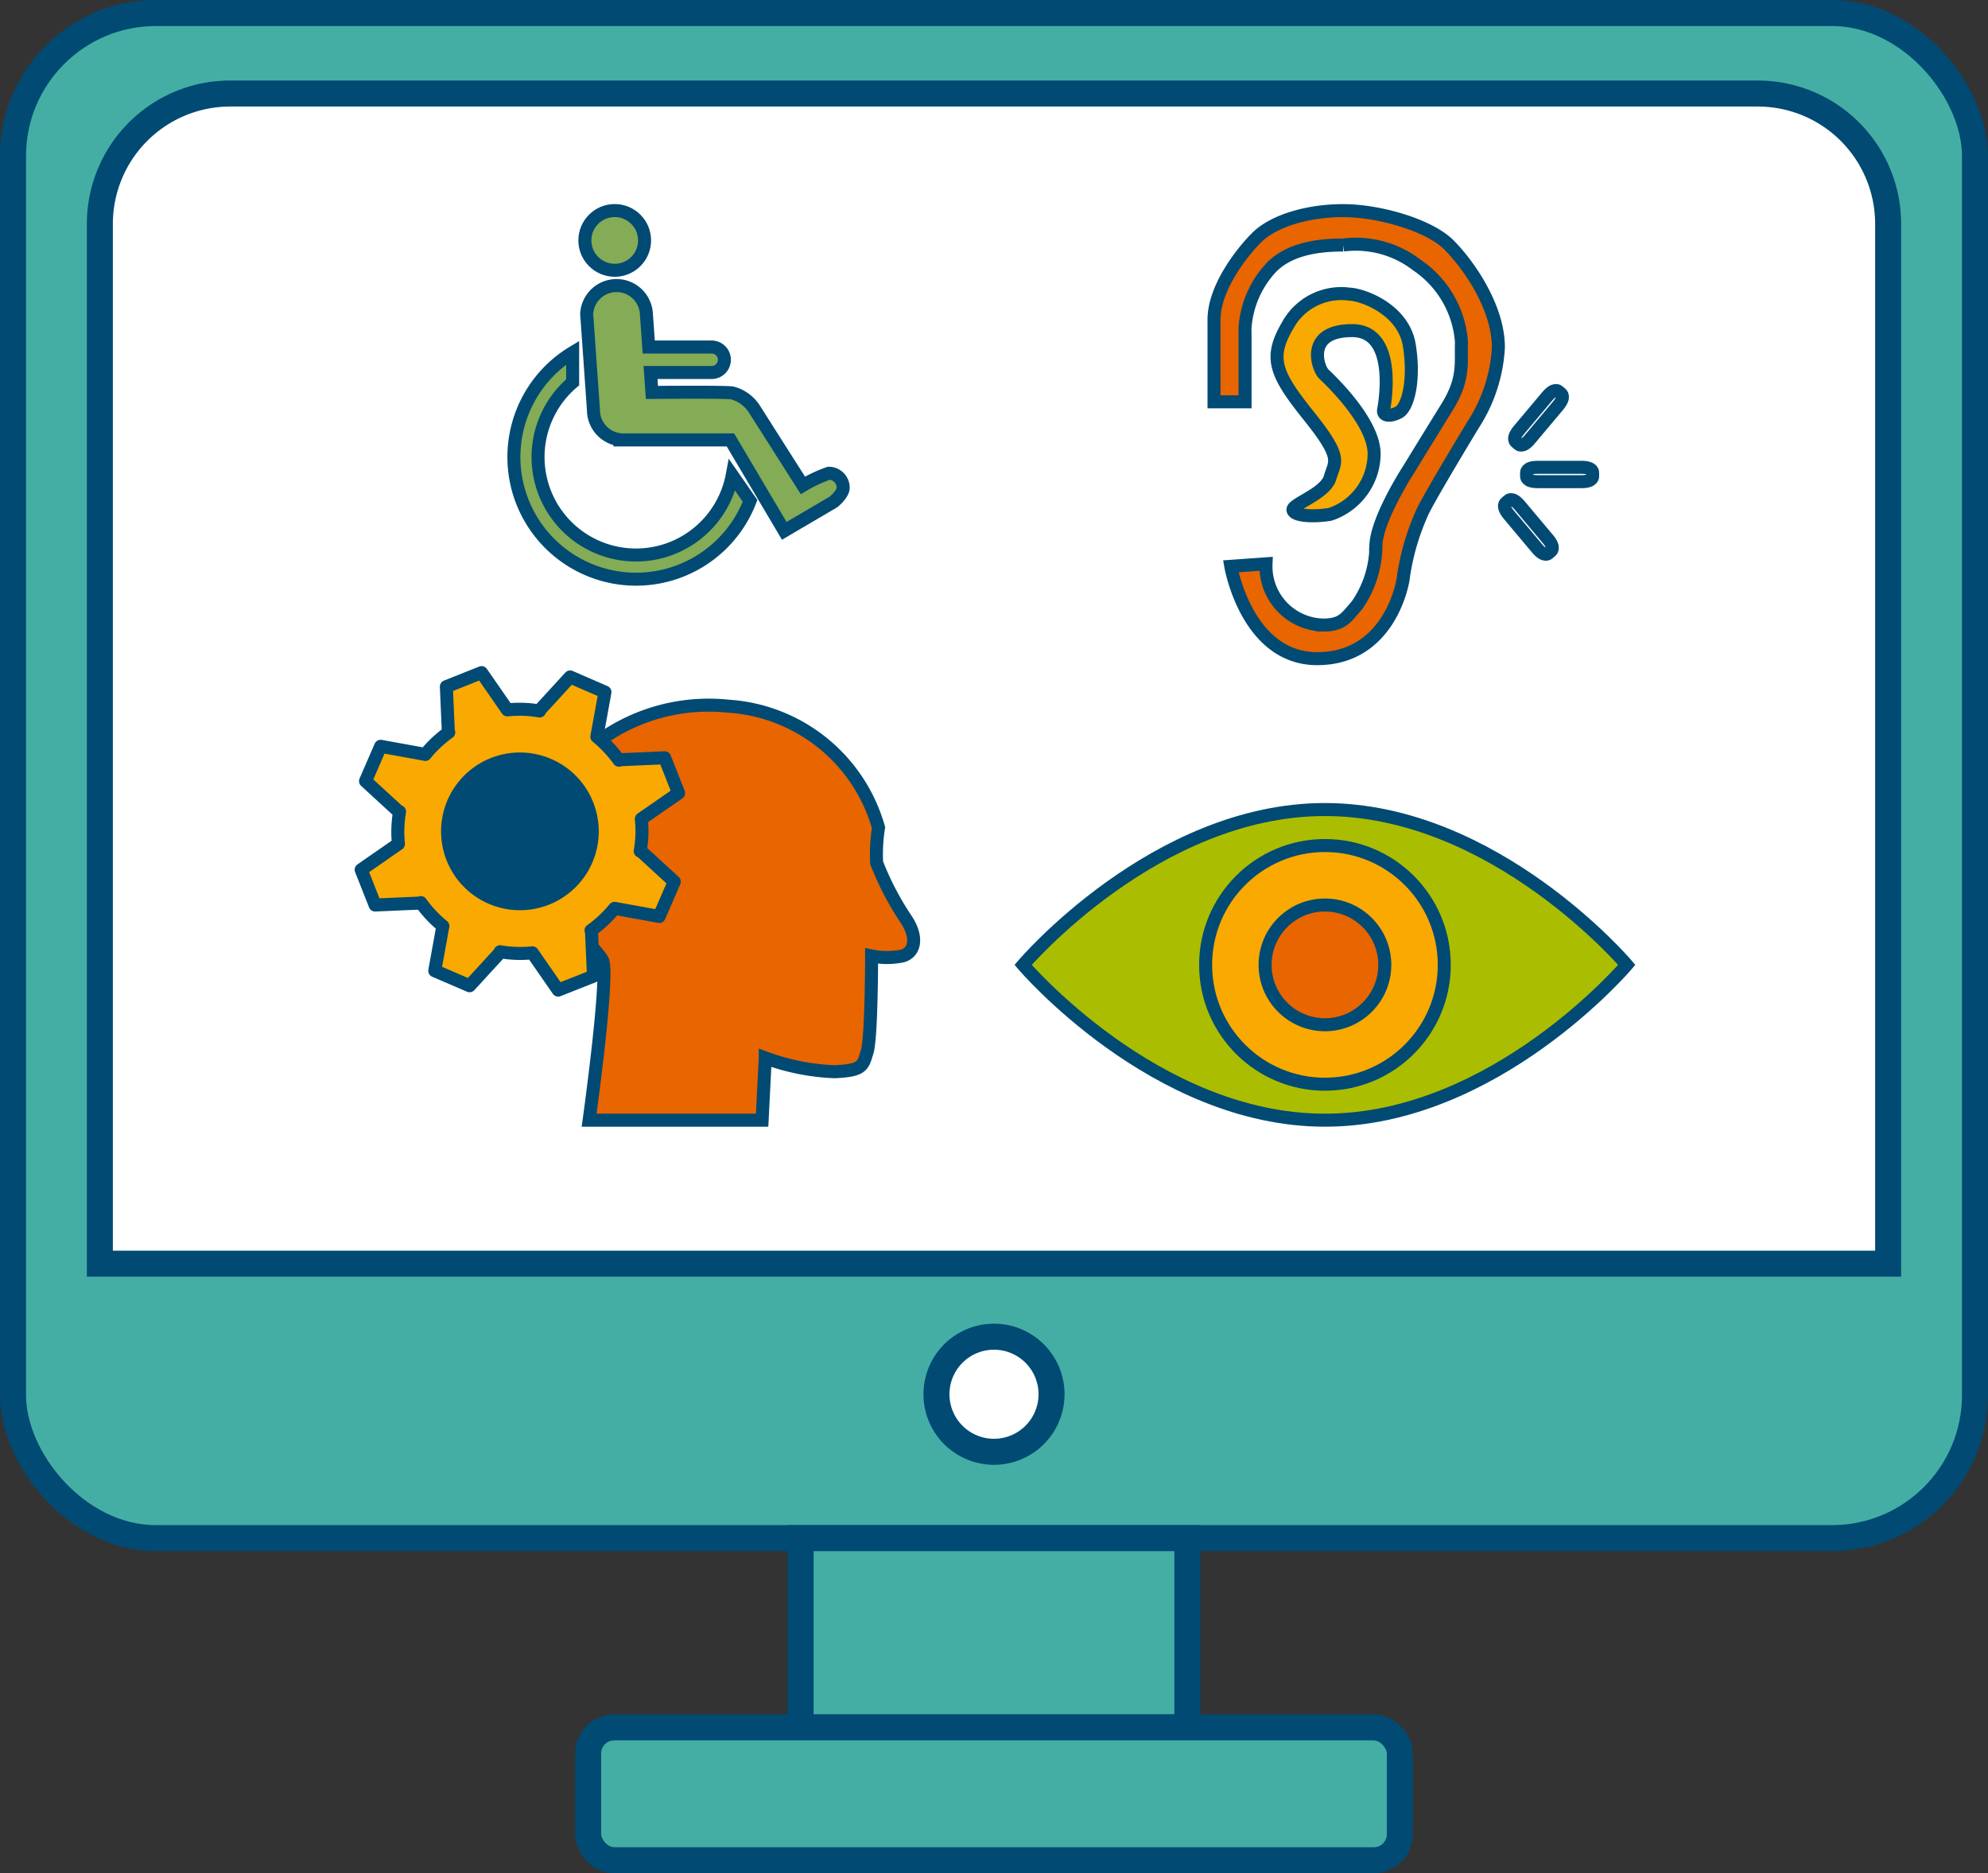 <svg xmlns="http://www.w3.org/2000/svg" width="152.894" height="144.043" viewBox="0 0 152.894 144.043">
  <rect x="0" y="0" width="152.894" height="144.043" fill="#333333" stroke="none"/>
  <g id="Group_927" data-name="Group 927" transform="translate(0)">
    <path id="Path_10799" data-name="Path 10799" d="M140.894,118.277H12a11,11,0,0,1-11-11V12A11,11,0,0,1,12,1H140.894a11,11,0,0,1,11,11v95.277a11,11,0,0,1-11,11" fill="#44aea5"/>
    <rect id="Rectangle_1717" data-name="Rectangle 1717" width="150.894" height="117.277" rx="11" transform="translate(1 1)" fill="none" stroke="#004a73" stroke-miterlimit="10" stroke-width="2"/>
    <rect id="Rectangle_1718" data-name="Rectangle 1718" width="29.745" height="14.553" transform="translate(61.574 118.277)" fill="#44aea5"/>
    <rect id="Rectangle_1719" data-name="Rectangle 1719" width="29.745" height="14.553" transform="translate(61.574 118.277)" fill="none" stroke="#004a73" stroke-miterlimit="10" stroke-width="2"/>
    <path id="Path_10800" data-name="Path 10800" d="M105.66,132.83H47.234a2,2,0,0,0-2,2v6.213a2,2,0,0,0,2,2H105.66a2,2,0,0,0,2-2V134.83a2,2,0,0,0-2-2" fill="#44aea5"/>
    <rect id="Rectangle_1720" data-name="Rectangle 1720" width="62.426" height="10.213" rx="2" transform="translate(45.234 132.83)" fill="none" stroke="#004a73" stroke-miterlimit="10" stroke-width="2"/>
    <path id="Path_10801" data-name="Path 10801" d="M7.68,97.171V17.218A10.026,10.026,0,0,1,17.706,7.192H135.188a10.026,10.026,0,0,1,10.026,10.026V97.171Z" fill="#fff"/>
    <path id="Path_10802" data-name="Path 10802" d="M7.68,97.171V17.218A10.026,10.026,0,0,1,17.706,7.192H135.188a10.026,10.026,0,0,1,10.026,10.026V97.171Z" fill="none" stroke="#004a73" stroke-miterlimit="10" stroke-width="2"/>
    <path id="Path_10803" data-name="Path 10803" d="M80.872,107.213a4.425,4.425,0,1,1-4.426-4.426,4.426,4.426,0,0,1,4.426,4.426" fill="#fff"/>
    <path id="Path_10804" data-name="Path 10804" d="M80.872,107.213a4.425,4.425,0,1,1-4.426-4.426A4.426,4.426,0,0,1,80.872,107.213Z" fill="none" stroke="#004a73" stroke-miterlimit="10" stroke-width="2"/>
    <path id="Path_10805" data-name="Path 10805" d="M125.112,74.194S114.979,86.138,101.9,86.138,78.686,74.194,78.686,74.194,88.819,62.25,101.9,62.25s23.213,11.944,23.213,11.944" fill="#abbd00"/>
    <path id="Path_10806" data-name="Path 10806" d="M125.112,74.194S114.979,86.138,101.9,86.138,78.686,74.194,78.686,74.194,88.819,62.25,101.9,62.25,125.112,74.194,125.112,74.194Z" fill="none" stroke="#004a73" stroke-miterlimit="10" stroke-width="1"/>
    <path id="Path_10807" data-name="Path 10807" d="M111.076,74.194a9.177,9.177,0,1,1-9.177-9.177,9.177,9.177,0,0,1,9.177,9.177" fill="#f9a900"/>
    <circle id="Ellipse_11" data-name="Ellipse 11" cx="9.177" cy="9.177" r="9.177" transform="translate(92.722 65.018)" fill="none" stroke="#004a73" stroke-miterlimit="10" stroke-width="1"/>
    <path id="Path_10808" data-name="Path 10808" d="M106.5,74.194a4.6,4.6,0,1,1-4.6-4.6,4.6,4.6,0,0,1,4.6,4.6" fill="#e86500"/>
    <circle id="Ellipse_12" data-name="Ellipse 12" cx="4.603" cy="4.603" r="4.603" transform="translate(97.296 69.592)" fill="none" stroke="#004a73" stroke-miterlimit="10" stroke-width="1"/>
    <path id="Path_10809" data-name="Path 10809" d="M93.369,30.9h2.387V25.764s-.014-.454,0-.6a7.541,7.541,0,0,1,2.065-4.645c1.484-1.484,3.871-1.678,5.484-1.678a7.68,7.68,0,0,1,5.677,1.549A7.824,7.824,0,0,1,112.4,26.32c-.064,1.549.258,2.775-1.1,4.968S108.4,36,108.4,36s-2.451,3.742-2.58,5.871a8.1,8.1,0,0,1-1.484,4.709c-.774.839-1.032,1.484-2.581,1.484a4.51,4.51,0,0,1-4.387-4.709l-2.71.193s1.226,7.1,6.646,7.1,6.58-5.548,6.645-6.387a18.521,18.521,0,0,1,1.484-4.968c.774-1.548,3.871-6.645,3.871-6.645a12.074,12.074,0,0,0,1.935-5.936c0-3.1-2.3-6.374-3.806-7.883s-5.355-2.633-8.129-2.633-5.388.807-6.646,2.065-3.29,3.935-3.29,6.322Z" fill="#e86500"/>
    <path id="Path_10810" data-name="Path 10810" d="M93.369,30.9h2.387V25.764s-.014-.454,0-.6a7.541,7.541,0,0,1,2.065-4.645c1.484-1.484,3.871-1.678,5.484-1.678a7.68,7.68,0,0,1,5.677,1.549A7.824,7.824,0,0,1,112.4,26.32c-.064,1.549.258,2.775-1.1,4.968S108.4,36,108.4,36s-2.451,3.742-2.58,5.871a8.1,8.1,0,0,1-1.484,4.709c-.774.839-1.032,1.484-2.581,1.484a4.51,4.51,0,0,1-4.387-4.709l-2.71.193s1.226,7.1,6.646,7.1,6.58-5.548,6.645-6.387a18.521,18.521,0,0,1,1.484-4.968c.774-1.548,3.871-6.645,3.871-6.645a12.074,12.074,0,0,0,1.935-5.936c0-3.1-2.3-6.374-3.806-7.883s-5.355-2.633-8.129-2.633-5.388.807-6.646,2.065-3.29,3.935-3.29,6.322Z" fill="none" stroke="#004a73" stroke-miterlimit="10" stroke-width="1"/>
    <path id="Path_10811" data-name="Path 10811" d="M106.409,31.522s1.234-6.1-2.419-6.1-2.637,2.9-2.178,3.339,3.871,3.653,3.871,6.145a4.942,4.942,0,0,1-3.387,4.645c-1.331.218-2.782.121-2.855-.338s2.492-1.234,2.855-2.492,1.016-1.428-1.6-4.694-3.145-4.476-1.669-6.992a4.691,4.691,0,0,1,4.742-2.419c1.113.048,4.185,1.209,4.621,3.943s-.121,4.791-.823,5.154-1.234.244-1.161-.194" fill="#f9a900"/>
    <path id="Path_10812" data-name="Path 10812" d="M106.409,31.522s1.234-6.1-2.419-6.1-2.637,2.9-2.178,3.339,3.871,3.653,3.871,6.145a4.942,4.942,0,0,1-3.387,4.645c-1.331.218-2.782.121-2.855-.338s2.492-1.234,2.855-2.492,1.016-1.428-1.6-4.694-3.145-4.476-1.669-6.992a4.691,4.691,0,0,1,4.742-2.419c1.113.048,4.185,1.209,4.621,3.943s-.121,4.791-.823,5.154S106.336,31.96,106.409,31.522Z" fill="none" stroke="#004a73" stroke-linecap="round" stroke-linejoin="round" stroke-width="1"/>
    <path id="Path_10813" data-name="Path 10813" d="M122.487,36.486v.136s.057.416-.84.416h-3.4c-.9,0-.84-.416-.84-.416V36.35s-.057-.416.84-.416h3.4c.9,0,.84.416.84.416Z" fill="none" stroke="#004a73" stroke-miterlimit="10" stroke-width="1"/>
    <path id="Path_10814" data-name="Path 10814" d="M119.959,30.184l.1.087s.356.225-.221.912l-1.092,1.3-1.092,1.3c-.577.688-.859.377-.859.377l-.1-.088-.1-.087s-.356-.224.221-.912l1.092-1.3,1.092-1.3c.576-.687.859-.376.859-.376Z" fill="none" stroke="#004a73" stroke-miterlimit="10" stroke-width="1"/>
    <path id="Path_10815" data-name="Path 10815" d="M119.18,42.464l-.1.087s-.283.311-.859-.376l-1.092-1.3-1.092-1.3c-.577-.688-.221-.912-.221-.912l.1-.087.1-.088s.282-.311.859.377l1.092,1.3,1.092,1.3c.577.687.221.912.221.912Z" fill="none" stroke="#004a73" stroke-miterlimit="10" stroke-width="1"/>
    <path id="Path_10816" data-name="Path 10816" d="M45.308,86.138H58.614l.242-4.79a17.33,17.33,0,0,0,5.323,1.064c2.177-.1,2.177-.435,2.516-1.548s.339-7.355.339-7.355a5.861,5.861,0,0,0,2.371,0c1.016-.29,1.161-1.5.29-2.806a22.5,22.5,0,0,1-2.274-4.355,13.135,13.135,0,0,1,.145-2.71A12.868,12.868,0,0,0,56,54.3a14.359,14.359,0,0,0-14.226,7.645c-.678,1.307-1.065,4.6,0,6.291s3.967,4.645,4.548,5.564-1.016,12.339-1.016,12.339" fill="#e86500"/>
    <path id="Path_10817" data-name="Path 10817" d="M45.308,86.138H58.614l.242-4.79a17.33,17.33,0,0,0,5.323,1.064c2.177-.1,2.177-.435,2.516-1.548s.339-7.355.339-7.355a5.861,5.861,0,0,0,2.371,0c1.016-.29,1.161-1.5.29-2.806a22.5,22.5,0,0,1-2.274-4.355,13.135,13.135,0,0,1,.145-2.71A12.868,12.868,0,0,0,56,54.3a14.359,14.359,0,0,0-14.226,7.645c-.678,1.307-1.065,4.6,0,6.291s3.967,4.645,4.548,5.564S45.308,86.138,45.308,86.138Z" fill="none" stroke="#004a73" stroke-miterlimit="10" stroke-width="1"/>
    <path id="Path_10818" data-name="Path 10818" d="M49.238,65.451a8.919,8.919,0,0,0,.086-2.48l2.865-1.985-1.072-2.715-3.527.154.013.032a9.451,9.451,0,0,0-1.7-1.809l0,0,.623-3.431-2.678-1.162-2.385,2.6.037.017a9.324,9.324,0,0,0-1.523-.135,9.447,9.447,0,0,0-.957.049l-1.985-2.865L34.329,52.8l.153,3.526.032-.012a9.42,9.42,0,0,0-1.809,1.7l0-.005-3.431-.622-1.162,2.677,2.6,2.386.017-.037a9.312,9.312,0,0,0-.135,1.522,9.467,9.467,0,0,0,.049.958l-2.865,1.985,1.072,2.714,3.527-.153-.013-.032a9.449,9.449,0,0,0,1.7,1.809l-.005,0-.622,3.431L36.114,75.8,38.5,73.2l-.037-.017a9.027,9.027,0,0,0,2.48.086l1.985,2.865,2.714-1.072-.153-3.527-.032.013a9.48,9.48,0,0,0,1.809-1.7l0,0,3.431.623L51.856,67.8l-2.6-2.385Z" fill="#f9a900"/>
    <path id="Path_10819" data-name="Path 10819" d="M49.238,65.451a8.919,8.919,0,0,0,.086-2.48l2.865-1.985-1.072-2.715-3.527.154.013.032a9.451,9.451,0,0,0-1.7-1.809l0,0,.623-3.431-2.678-1.162-2.385,2.6.037.017a9.324,9.324,0,0,0-1.523-.135,9.447,9.447,0,0,0-.957.049l-1.985-2.865L34.329,52.8l.153,3.526.032-.012a9.42,9.42,0,0,0-1.809,1.7l0-.005-3.431-.622-1.162,2.677,2.6,2.386.017-.037a9.312,9.312,0,0,0-.135,1.522,9.467,9.467,0,0,0,.049.958l-2.865,1.985,1.072,2.714,3.527-.153-.013-.032a9.449,9.449,0,0,0,1.7,1.809l-.005,0-.622,3.431L36.114,75.8,38.5,73.2l-.037-.017a9.027,9.027,0,0,0,2.48.086l1.985,2.865,2.714-1.072-.153-3.527-.032.013a9.48,9.48,0,0,0,1.809-1.7l0,0,3.431.623L51.856,67.8l-2.6-2.385Z" fill="none" stroke="#004a73" stroke-linecap="round" stroke-linejoin="round" stroke-width="1"/>
    <path id="Path_10820" data-name="Path 10820" d="M45.55,63.929a5.564,5.564,0,1,1-5.565-5.565,5.565,5.565,0,0,1,5.565,5.565" fill="#004a73"/>
    <path id="Path_10821" data-name="Path 10821" d="M45.55,63.929a5.564,5.564,0,1,1-5.565-5.565A5.565,5.565,0,0,1,45.55,63.929Z" fill="none" stroke="#004a73" stroke-miterlimit="10" stroke-width="1"/>
    <path id="Path_10822" data-name="Path 10822" d="M57.686,38.513a9.394,9.394,0,1,1-13.644-11.4v2.288a7.532,7.532,0,1,0,12.273,7.137Z" fill="#84ab55"/>
    <path id="Path_10823" data-name="Path 10823" d="M57.686,38.513a9.394,9.394,0,1,1-13.644-11.4v2.288a7.532,7.532,0,1,0,12.273,7.137Z" fill="none" stroke="#004a73" stroke-miterlimit="10" stroke-width="1"/>
    <path id="Path_10824" data-name="Path 10824" d="M49.574,18.487a2.3,2.3,0,1,1-2.3-2.3,2.3,2.3,0,0,1,2.3,2.3" fill="#84ab55"/>
    <circle id="Ellipse_13" data-name="Ellipse 13" cx="2.296" cy="2.296" r="2.296" transform="translate(44.981 16.191)" fill="none" stroke="#004a73" stroke-miterlimit="10" stroke-width="1"/>
    <path id="Path_10825" data-name="Path 10825" d="M63.744,36.391a10.651,10.651,0,0,0-1.995.933L58.04,31.489a2.919,2.919,0,0,0-1.717-1.273c-.407-.093-6.184-.04-6.184-.04l-.108-1.531h4.7a.98.98,0,0,0,0-1.96H49.893l-.18-2.562a2.3,2.3,0,0,0-4.592,0,2.319,2.319,0,0,0,.02.291l.5,7.118a2.3,2.3,0,0,0,2.035,2.28v.016h8.5l4.14,6.993.324-.191,3.468-2.036s.742-.6.742-1.09a1.113,1.113,0,0,0-1.113-1.113" fill="#84ab55"/>
    <path id="Path_10826" data-name="Path 10826" d="M63.744,36.391a10.651,10.651,0,0,0-1.995.933L58.04,31.489a2.919,2.919,0,0,0-1.717-1.273c-.407-.093-6.184-.04-6.184-.04l-.108-1.531h4.7a.98.98,0,0,0,0-1.96H49.893l-.18-2.562a2.3,2.3,0,0,0-4.592,0,2.319,2.319,0,0,0,.02.291l.5,7.118a2.3,2.3,0,0,0,2.035,2.28v.016h8.5l4.14,6.993.324-.191,3.468-2.036s.742-.6.742-1.09A1.113,1.113,0,0,0,63.744,36.391Z" fill="none" stroke="#004a73" stroke-miterlimit="10" stroke-width="1"/>
  </g>
</svg>
